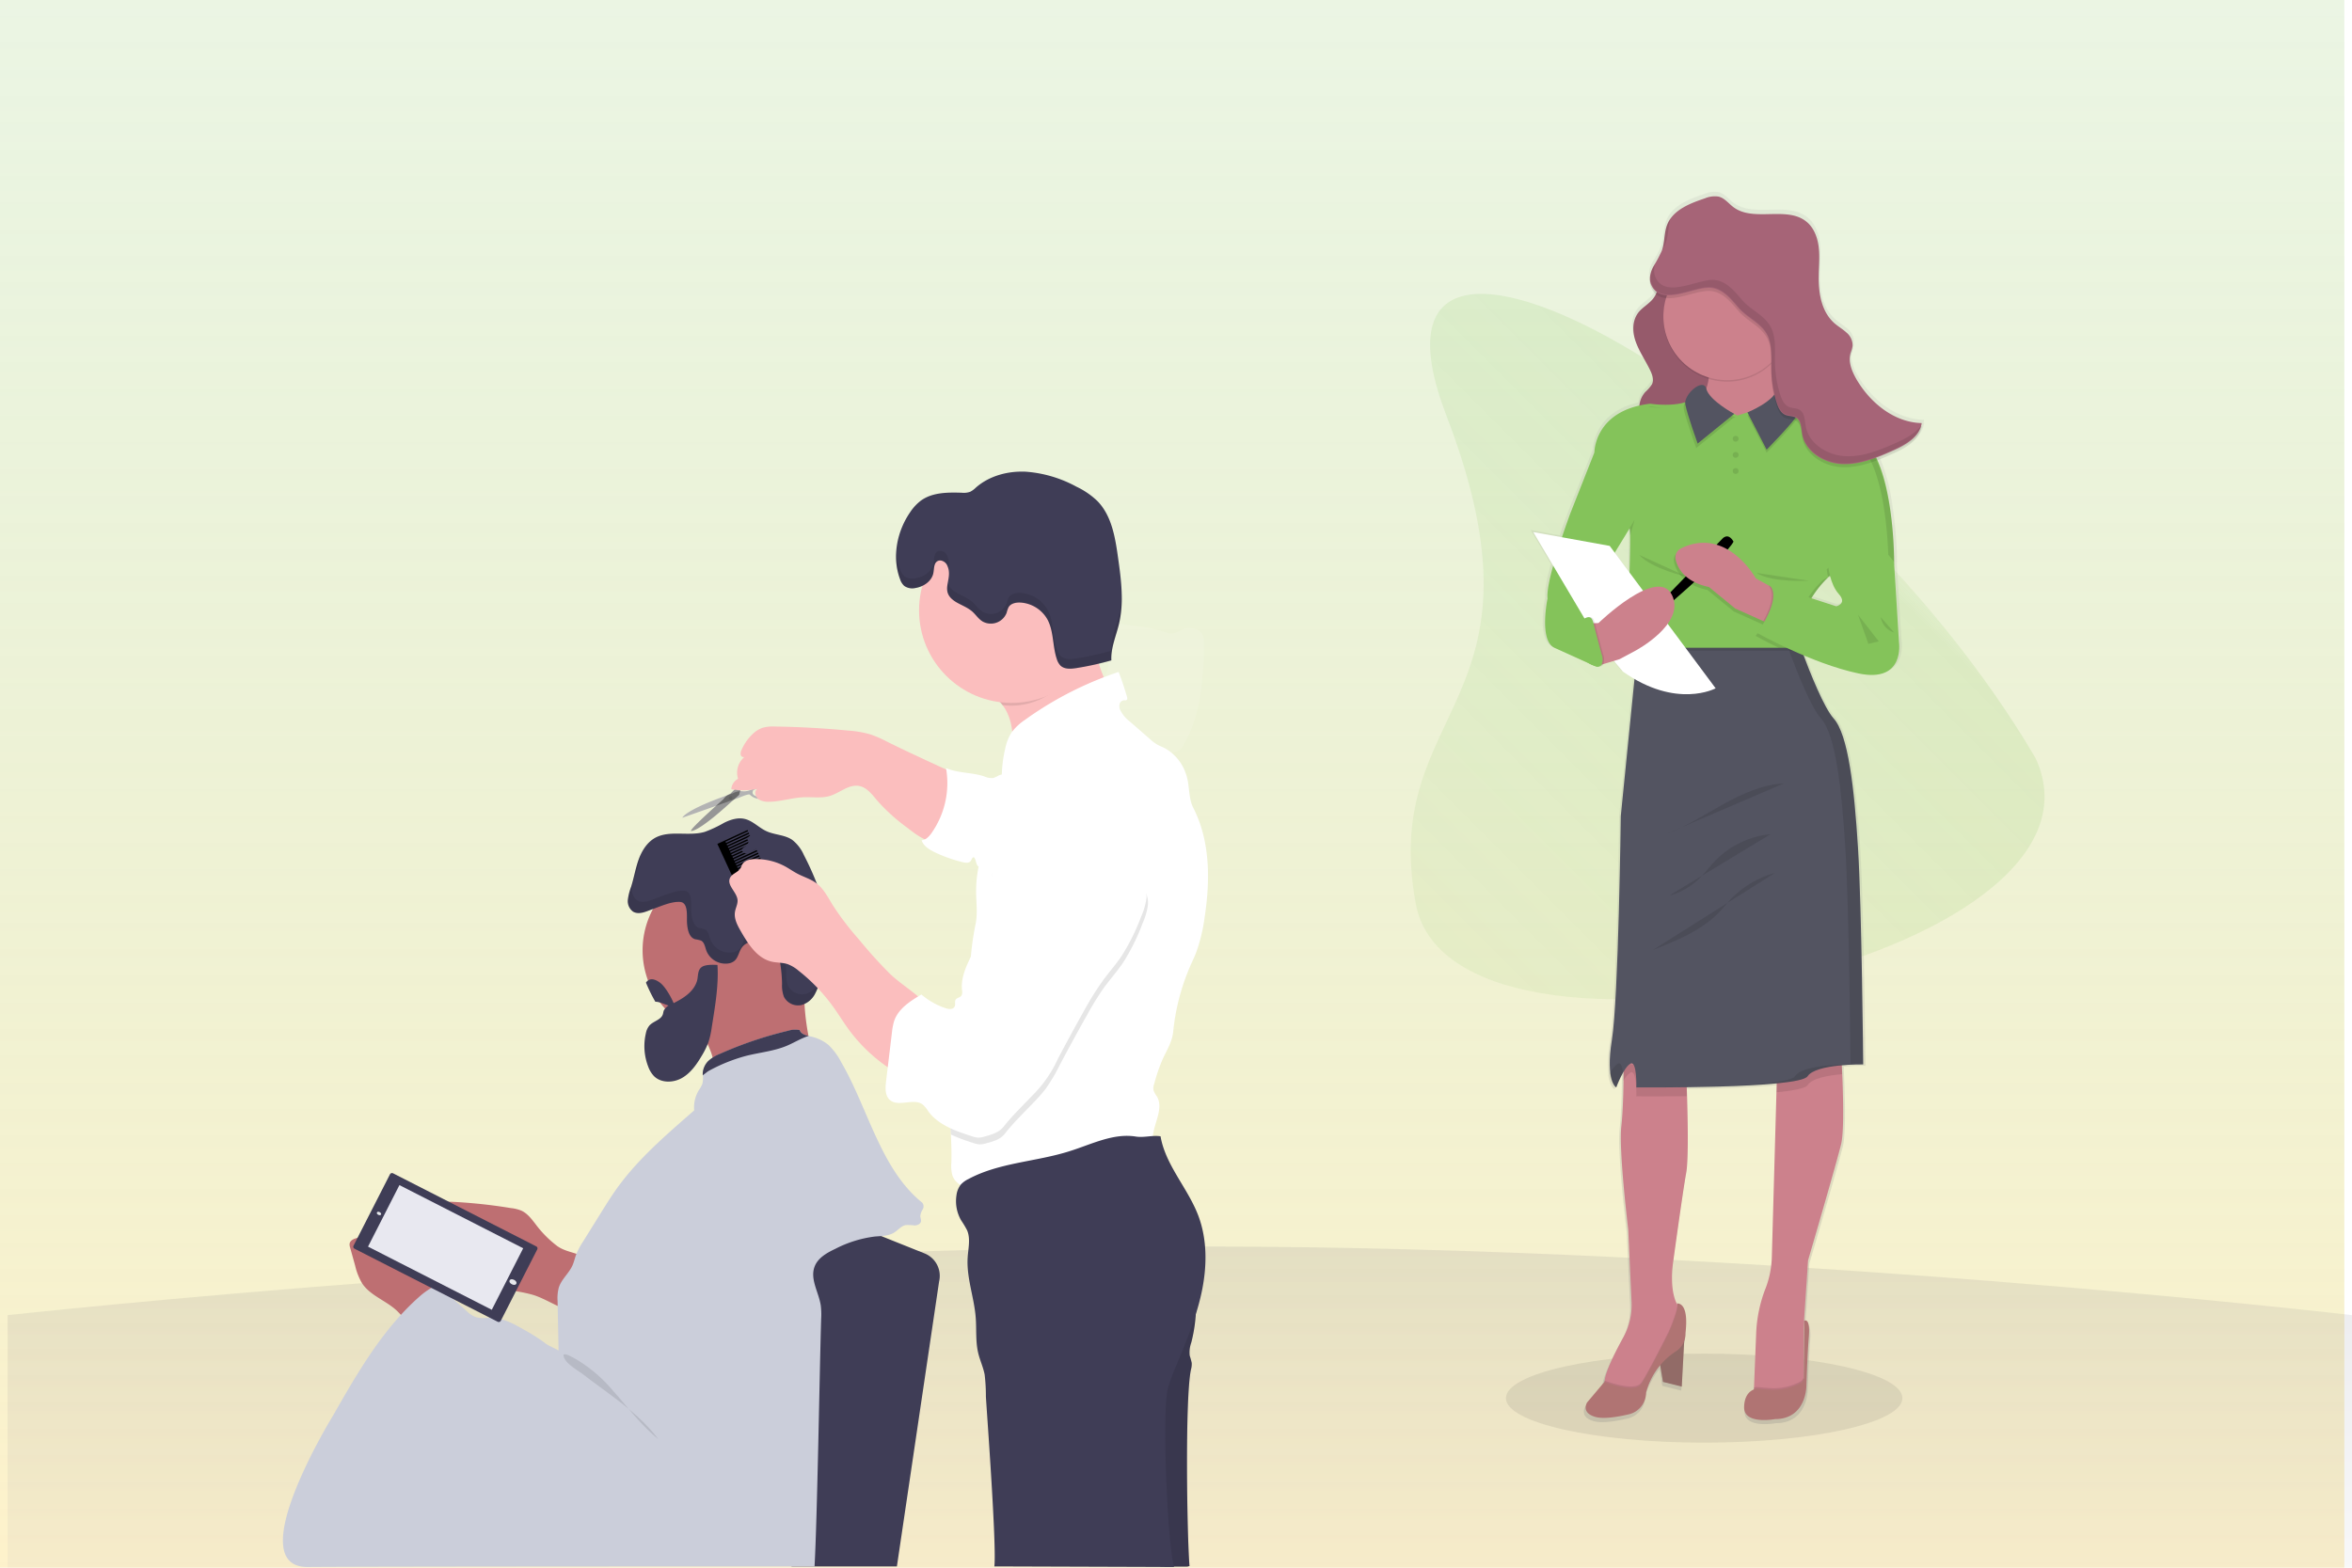 <?xml version="1.0" encoding="utf-8"?>
<svg xmlns="http://www.w3.org/2000/svg" xmlns:xlink="http://www.w3.org/1999/xlink" viewBox="0 0 750 500"><defs><style>.cls-1{opacity:0.8;fill:url(#Unbenannter_Verlauf_17);}.cls-2{opacity:0.1;fill:url(#Unbenannter_Verlauf_44);}.cls-3{opacity:0.2;fill:url(#Unbenannter_Verlauf_38);}.cls-4{fill:#fbbebe;}.cls-5{fill:#be6f72;}.cls-6{fill:#3f3d56;}.cls-11,.cls-7{fill:#fff;}.cls-8{fill:#969696;}.cls-11,.cls-15,.cls-16,.cls-9{opacity:0.1;}.cls-10,.cls-11,.cls-16,.cls-9{isolation:isolate;}.cls-10{opacity:0.3;}.cls-12{fill:#cbceda;}.cls-13{fill:#e8e8f0;}.cls-14{fill:#e6e8ec;}.cls-16{fill:#333;}.cls-17{fill:url(#Unbenannter_Verlauf);}.cls-18{fill:#a27772;}.cls-19{fill:#cc818c;}.cls-20{fill:#b07473;}.cls-21{fill:#535461;}.cls-22{fill:#a66477;}.cls-23{fill:#84c35a;}</style><linearGradient id="Unbenannter_Verlauf_17" x1="373.78" y1="-17.82" x2="373.78" y2="502.46" gradientUnits="userSpaceOnUse"><stop offset="0" stop-color="#84c35a" stop-opacity="0.2"/><stop offset="1" stop-color="#fdde7d" stop-opacity="0.5"/></linearGradient><linearGradient id="Unbenannter_Verlauf_44" x1="376.22" y1="556.27" x2="376.22" y2="397.56" gradientUnits="userSpaceOnUse"><stop offset="0" stop-color="#fff"/><stop offset="1" stop-color="#3f3d56"/></linearGradient><linearGradient id="Unbenannter_Verlauf_38" x1="447.43" y1="290.94" x2="580.64" y2="157.74" gradientUnits="userSpaceOnUse"><stop offset="0" stop-color="#84c35a" stop-opacity="0.5"/><stop offset="0.97" stop-color="#84c35a" stop-opacity="0.8"/><stop offset="1" stop-color="#84c35a" stop-opacity="0.5"/></linearGradient><linearGradient id="Unbenannter_Verlauf" x1="581.98" y1="-4022.39" x2="581.98" y2="-3629.27" gradientTransform="matrix(1, 0, 0, -1, -31.16, -3568.26)" gradientUnits="userSpaceOnUse"><stop offset="0" stop-color="gray" stop-opacity="0.25"/><stop offset="0.54" stop-color="gray" stop-opacity="0.12"/><stop offset="1" stop-color="gray" stop-opacity="0.1"/></linearGradient></defs><title>Hero-Visual_Titel_Contextual Inquiry_final</title><g id="Blog_post_size" data-name="Blog post size"><rect class="cls-1" y="-17.82" width="747.56" height="520.28"/><path class="cls-2" d="M750,556.27H2.44V419.45s200.09-21.89,380.24-21.89S750,419.45,750,419.45Z"/><path class="cls-3" d="M461.23,132.56c35.63,92.79-21.46,92.17-9.78,155.64s228,18.05,197.58-46.52C582.22,128.11,425.6,39.78,461.23,132.56Z"/><path class="cls-4" d="M354.77,222.73a79.23,79.23,0,0,0-9.75,4.66c-1.4.84-2.75,1.77-4.2,2.53A51,51,0,0,1,336,232a107.56,107.56,0,0,0-13.16,6.45c.37-4.74-.32-9.89-3.16-13.58a11.09,11.09,0,0,0-1.38-1.53c-2-1.86-4.85-2.34-6.82-4,1.2-2.11,3.86-4,5.67-5.63s4-3.37,6.1-4.92a86.39,86.39,0,0,1,13.37-8.13,31.22,31.22,0,0,1,9.38-3.21,1.57,1.57,0,0,1,2.06,1.6c.61,2.84.92,5.76,1.44,8.62a37.78,37.78,0,0,0,1,4.36c.55,1.7,1.19,3.36,1.9,5C353.19,219,354,220.85,354.77,222.73Z"/><path class="cls-5" d="M260.45,303.07a27.77,27.77,0,1,1-27.76-27.76A27.76,27.76,0,0,1,260.45,303.07Z"/><path class="cls-5" d="M222.74,327.54a46.12,46.12,0,0,1,3.94,7.93,15,15,0,0,1,.53,8.73c9.46-5,20.72-4.57,31.13-7.1a1.12,1.12,0,0,0,.72-.37,1.22,1.22,0,0,0,0-.92A76.37,76.37,0,0,1,256.57,311l-5.43,3.21a68.91,68.91,0,0,1-7.38,4,94.37,94.37,0,0,1-11.16,3.63c-3,.88-8.86,2-10.73,4.62A5,5,0,0,1,222.74,327.54Z"/><path class="cls-6" d="M207.44,290.2c-1.81.73-3.93,1.57-5.59.55A4.13,4.13,0,0,1,200.2,287a17.4,17.4,0,0,1,1.05-4.16c.89-2.81,1.36-5.73,2.34-8.52s2.59-5.49,5.14-7c4.69-2.71,10.76-.47,16-2a38.53,38.53,0,0,0,6.17-2.9c2-1,4.36-1.76,6.57-1.23,2.59.61,4.5,2.79,6.92,3.9,2.64,1.22,5.81,1.13,8.21,2.76a12.58,12.58,0,0,1,3.74,4.85,92.18,92.18,0,0,1,7.21,18.46,28.1,28.1,0,0,1,1.17,7.06,32.79,32.79,0,0,1-1.62,9L261.74,312a21.81,21.81,0,0,1-1.92,5.12,7.06,7.06,0,0,1-4.12,3.4,5.07,5.07,0,0,1-5.73-2.6,10.29,10.29,0,0,1-.6-4.14,46,46,0,0,0-.88-8.2,7.81,7.81,0,0,0-1.56-3.78,6.58,6.58,0,0,0-4.85-1.8c-2.06,0-4.32.54-5.52,2.21-1,1.35-1.14,3.24-2.42,4.29a3.94,3.94,0,0,1-2,.8,6.54,6.54,0,0,1-6.93-4.16c-.41-1.17-.61-2.61-1.71-3.16a12.41,12.41,0,0,0-1.87-.42c-1.87-.57-2.37-2.95-2.54-4.9-.2-2.29.56-6.8-2.28-7C213.79,287.5,210.26,289.26,207.44,290.2Z"/><path class="cls-6" d="M214.1,320.3a4.31,4.31,0,0,0-2.43,2c-.15.39-.18.83-.31,1.23-.63,1.8-3.05,2.15-4.3,3.58a5.54,5.54,0,0,0-1.11,2.47,18,18,0,0,0,.78,10.68,8.66,8.66,0,0,0,1.76,2.91c2.24,2.29,6.1,2.24,8.89.69s4.72-4.29,6.35-7.06a25,25,0,0,0,2.17-4.4,27.28,27.28,0,0,0,1.07-4.8c1-6.35,2.25-13.4,1.81-19.84-1.32-.08-3.85-.17-5,.66-1.47,1-1.06,3.13-1.59,4.66C220.93,316.77,217.3,318.7,214.1,320.3Z"/><path class="cls-6" d="M215.25,321.14c-1.66.1-4.62-1.73-6.27-1.63a51.53,51.53,0,0,1-3-6.11c.88-1.27,2.3-1.58,4.45,0C212.16,314.61,214.54,318.8,215.25,321.14Z"/><path class="cls-7" d="M240.16,251.51a5.37,5.37,0,0,1-3.79.8,5.89,5.89,0,0,0-2.64.69c-15.54,5.32-16.15,7.82-16.15,7.82l18-6.35c3.46-1.51,3.53-1,3.53-1,2.64,2.48,6,.8,6,.8s4.66-2.2,3.29-4.32S242,250.58,240.16,251.51Zm7.49-.4s-1.32,3.52-6.07,2.95c0,0-2.34-.34-1.35-2.08,0,0,4.85-2,6.13-1.89s1.28,1,1.28,1Z"/><path class="cls-8" d="M241.15,241.68a3.26,3.26,0,0,0-3.25,2.1,3.87,3.87,0,0,0-.25,4.64l-4.77,4.74a4.75,4.75,0,0,0-2.23,1.77s-10.48,9.25-10.33,10.09c0,0,1.71.88,12.56-9l2.84-2.52s.63-4.71,5.08-5.61c0,0,.44.2.67-.85a5.11,5.11,0,0,1,1-1.36C243.05,245.14,243.84,241.58,241.15,241.68Zm.75,3.18s-1.44,3.72-3.49,2.65-.06-3.56-.06-3.56c3.56-3.46,3.55.91,3.55.91Z"/><circle class="cls-9" cx="232.97" cy="254.45" r="0.57"/><path class="cls-10" d="M240.16,251.51a5.37,5.37,0,0,1-3.79.8,5.89,5.89,0,0,0-2.64.69c-15.54,5.32-16.15,7.82-16.15,7.82l18-6.35c3.46-1.51,3.53-1,3.53-1,2.64,2.48,6,.8,6,.8s4.66-2.2,3.29-4.32S242,250.58,240.16,251.51Zm7.49-.4s-1.32,3.52-6.07,2.95c0,0-2.34-.34-1.35-2.08,0,0,4.85-2,6.13-1.89s1.28,1,1.28,1Z"/><path class="cls-4" d="M282.71,236.47a37.42,37.42,0,0,0-5.16-2.24,33.89,33.89,0,0,0-7.21-1.23q-11.58-1.11-23.22-1.28a11.85,11.85,0,0,0-4.07.44,8.59,8.59,0,0,0-3.09,2,15.24,15.24,0,0,0-3.52,5.1,2.29,2.29,0,0,0-.22,1.58c.17.51.88.85,1.28.49a6.57,6.57,0,0,0-2.15,7.07,4,4,0,0,0-2.15,3.31,21.1,21.1,0,0,0,9.64-.47,1.71,1.71,0,0,0-2,1.6,2.61,2.61,0,0,0,1.46,2.31,5.77,5.77,0,0,0,2.8.56c3.73,0,7.37-1.27,11.09-1.43,2.85-.13,5.78.39,8.5-.44,3.16-1,6-3.75,9.23-3.17,2.59.46,4.28,2.87,6,4.89a60.07,60.07,0,0,0,9.37,8.42c2.55,2,5.22,4,8.39,4.71a4.65,4.65,0,0,0,2.88-.14,4.94,4.94,0,0,0,1.87-1.76c3.41-4.85,3.42-10.95,3.22-16.64-.1-2.9-.74-3.29-3.43-4.5q-4.68-2.1-9.32-4.3Q287.79,239,282.71,236.47Z"/><path class="cls-7" d="M318.43,247.35a10.05,10.05,0,0,1-1.66.78,5.53,5.53,0,0,1-2.89-.5c-4-1.32-8.37-1-12.21-2.65a27.72,27.72,0,0,1-4.58,20.65c-.79,1.13-1.83,2.28-3.21,2.37.61,1.88,2.5,3,4.29,3.87a46.33,46.33,0,0,0,8.92,3.14c.88.21,2,.31,2.47-.44.31-.44.44-1.19,1-1.16.83.88.56,2.68,1.7,3.08a2.23,2.23,0,0,0,1.09,0l2.56-.44a4.77,4.77,0,0,0,2.15-.74,4.24,4.24,0,0,0,1-1.25c2.87-4.88,4-10.53,4.41-16.1a60.05,60.05,0,0,0,.29-8.48C323.55,247.1,320.5,246.38,318.43,247.35Z"/><path class="cls-11" d="M376.66,200.9a12.71,12.71,0,0,1-2.27,1.07c-1.32.31-2.66-.25-3.95-.68-5.42-1.81-11.45-1.39-16.7-3.62a38,38,0,0,1-6.26,28.24c-1.09,1.55-2.52,3.13-4.4,3.25.84,2.57,3.42,4.13,5.87,5.28a63,63,0,0,0,12.2,4.31c1.21.28,2.68.42,3.38-.6.42-.61.6-1.64,1.34-1.6,1.14,1.2.76,3.68,2.33,4.22a3.13,3.13,0,0,0,1.49,0l3.5-.6a6.4,6.4,0,0,0,2.94-1,5.71,5.71,0,0,0,1.34-1.71c3.92-6.67,5.43-14.4,6-22a80.29,80.29,0,0,0,.4-11.6C383.66,200.56,379.49,199.58,376.66,200.9Z"/><path class="cls-5" d="M170.68,390.3c-1.26-1.61-2.55-3.32-4.41-4.17a12.08,12.08,0,0,0-3.35-.82,165.05,165.05,0,0,0-18.67-2c-2-.06-4.24,0-5.91,1.2-1.9,1.36-2.64,3.87-2.75,6.21a17.51,17.51,0,0,0,6.76,14.54c3.74,2.86,8.48,4,13.09,5,2.43.5,4.87,1,7.33,1.33a46.53,46.53,0,0,1,7.31,1.43c5.06,1.62,9.52,5.29,14.83,5.59a1.12,1.12,0,0,0,.72-.12,1.25,1.25,0,0,0,.45-.75c1.16-4.12,5.21-14,0-16.87-2.73-1.5-5.76-1.57-8.43-3.48A34.81,34.81,0,0,1,170.68,390.3Z"/><path class="cls-5" d="M126.13,417.66c-3.44-3-8.17-4.57-10.67-8.37a19.93,19.93,0,0,1-2.2-5.57l-1.62-5.83a2.86,2.86,0,0,1-.17-1.12c.12-1.21,1.55-1.79,2.76-2,6.17-1,12.6,1.53,17.22,5.73s7.58,10,9.32,16a1.11,1.11,0,0,1-.62,1.6c-2.23,1.32-5.23,3.25-7.83,3.65S128,419.26,126.13,417.66Z"/><path class="cls-6" d="M276.76,392.54l18.07,7.23a7.71,7.71,0,0,1,4.63,8.93L286,499.6H252.4l5.85-98.69S271,390.34,276.76,392.54Z"/><path class="cls-12" d="M294.21,385.75a4.67,4.67,0,0,0-.75,2.25,8.77,8.77,0,0,1,.25,1.4c-.07.93-1.14,1.44-2.06,1.45a17.24,17.24,0,0,0-2.77-.13c-1.5.25-2.51,1.63-3.81,2.43-1.81,1.11-4.06,1.05-6.17,1.24a37.53,37.53,0,0,0-12.56,3.93c-2.71,1.28-5.59,2.91-6.61,5.73-1.47,4,1.37,8.14,2,12.34a24.13,24.13,0,0,1,.12,4.25c-.46,14.82-1.26,64.15-2.11,78.95,0,0-139.75,0-161.55.19s8-48.28,8-48.28c7.76-13.6,15.72-27.45,27.43-37.85a24.69,24.69,0,0,1,5.79-3.89l9.38,8.37a9.35,9.35,0,0,0,2.58,1.82c1.76.72,3.74.31,5.63.37,3.63.12,7,2,10.11,3.79a56.31,56.31,0,0,1,6.66,4.23c1.25,1,3,1.54,4.34,2.42l-.31-15.82a13.24,13.24,0,0,1,.38-4.26c.83-2.64,3.19-4.51,4.33-7,.52-1.13.77-2.36,1.2-3.52a24,24,0,0,1,2.26-4.25l5.85-9.4c1.45-2.32,2.89-4.64,4.46-6.87,6.86-9.79,16.1-17.63,25.08-25.5a10.56,10.56,0,0,1,1.48-6.42,10.1,10.1,0,0,0,1.14-2.06,8.73,8.73,0,0,0,.16-2.65v-.68a6.15,6.15,0,0,1,1.7-3.84,11.7,11.7,0,0,1,3.77-2.33,123.53,123.53,0,0,1,21.82-7.4,7,7,0,0,1,3.63-.18c.36,1.15,1.58,1.55,2.79,1.84l.78.18a13.14,13.14,0,0,1,5.62,2.74,21.09,21.09,0,0,1,4,5.45c8.58,14.73,12.53,34.06,25.81,44.77A1.85,1.85,0,0,1,294.21,385.75Z"/><path class="cls-9" d="M348.35,204.79c-4.65,10.21-13.8,20.27-25.75,20.27-1,0-2-.05-2.93-.14a11.77,11.77,0,0,0-1.38-1.53c-2-1.86-4.85-2.34-6.82-4,1.2-2.11,3.86-4,5.67-5.63q2.94-2.6,6.09-4.93a87.7,87.7,0,0,1,13.38-8.12,31.22,31.22,0,0,1,9.38-3.21,2.11,2.11,0,0,1,1.24.11,2.15,2.15,0,0,1,.82,1.49C348.66,202,347.84,201.92,348.35,204.79Z"/><circle class="cls-4" cx="322.6" cy="194.65" r="29.53"/><path class="cls-7" d="M384.09,292.85a53.78,53.78,0,0,1-2.5,10.49c-.44,1.24-1,2.45-1.55,3.64a70,70,0,0,0-5.94,22.13,13.29,13.29,0,0,1-.33,1.78c-.65,2.47-2,4.68-3.06,7a55.77,55.77,0,0,0-2.64,7.72,4.23,4.23,0,0,0-.25,2.08,7.63,7.63,0,0,0,1.08,2c2,3.37-.31,7.49-1.07,11.31-.26,1.32-.37,2.76-1.23,3.79a6.3,6.3,0,0,1-3,1.65,331.71,331.71,0,0,1-47.13,12.27,20,20,0,0,1-7.22.41c-2.36-.44-4.72-1.9-5.53-4.18a11.4,11.4,0,0,1-.35-4.16c.09-2.95,0-5.91-.16-8.88-.51-9.76-1.67-19.56.88-28.91.76-2.76,1.84-5.42,2.7-8.15,1.69-5.32,2.13-10.82,2.55-16.33a93.42,93.42,0,0,1,1.71-13.61c.75-3.34.25-6.82.21-10.25a38.59,38.59,0,0,1,6.61-22,14.07,14.07,0,0,0,2-3.53c.56-1.85.18-3.84-.08-5.76a40.53,40.53,0,0,1,.77-14.68,15,15,0,0,1,2-5.06,17.16,17.16,0,0,1,4.24-4,111.59,111.59,0,0,1,29.9-15.31c1,2.48,1.92,5.39,2.68,7.93.1.34.17.78-.11,1s-.57.1-.88.11a1.58,1.58,0,0,0-1.37,1.17,2.94,2.94,0,0,0,.17,1.87,10.37,10.37,0,0,0,3.14,3.78l6.25,5.45a15.19,15.19,0,0,0,2.43,1.86c.79.44,1.64.75,2.45,1.16a14.66,14.66,0,0,1,6.72,8.22c1.24,3.4.68,7.49,2.3,10.73C386,268.32,385.92,281,384.09,292.85Z"/><path class="cls-6" d="M380,404.91a47.37,47.37,0,0,1-.13,23.3,9.25,9.25,0,0,0-.5,4.15,23.44,23.44,0,0,1,.64,2.32,6.61,6.61,0,0,1-.24,2.16c-1.95,9.25-1.25,53.21-.46,62.66-.34,0-.44.15-.8.15H370c-.15-2.48-3.23-38.68-4.74-40.66a16.37,16.37,0,0,1-2.81-13.75c1.32-5.29,5.22-9.51,7.22-14.57,2.2-5.56,2-11.86,4.35-17.36C375.36,410.13,377.88,407.65,380,404.91Z"/><path class="cls-9" d="M380,404.91a47.37,47.37,0,0,1-.13,23.3,9.25,9.25,0,0,0-.5,4.15,23.44,23.44,0,0,1,.64,2.32,6.61,6.61,0,0,1-.24,2.16c-1.95,9.25-1.25,53.21-.46,62.66-.34,0-.44.15-.8.15H370c-.15-2.48-3.23-38.68-4.74-40.66a16.37,16.37,0,0,1-2.81-13.75c1.32-5.29,5.22-9.51,7.22-14.57,2.2-5.56,2-11.86,4.35-17.36C375.36,410.13,377.88,407.65,380,404.91Z"/><path class="cls-6" d="M362.16,362.49C354.94,361.34,348,365,341,367.18c-10.65,3.38-22.38,3.58-32.22,8.88a8,8,0,0,0-2.35,1.7A6.73,6.73,0,0,0,305,381.2a12.22,12.22,0,0,0,1.53,8.09,29.7,29.7,0,0,1,1.86,3.11c1.13,2.65.37,5.7.18,8.59-.44,6.45,2.06,12.74,2.56,19.19.3,3.81-.09,7.69.81,11.4.56,2.33,1.61,4.53,2.05,6.88a58.56,58.56,0,0,1,.39,7c.41,6.67,3.44,47.49,2.7,54.13l57.3.19c-2.13-7.39-3.89-49.38-2-56.82a53.08,53.08,0,0,1,2.49-6.9c3.2-7.74,6.49-15.51,8.26-23.69s1.93-16.94-1.06-24.76c-3.34-8.73-10.42-16-12-25.2C367.44,362,364.81,362.92,362.16,362.49Z"/><path class="cls-6" d="M302,180.24c-.55-1.16-2.13-1.93-3.19-1.19s-.92,2.38-1.18,3.7c-.5,2.6-3.08,4.37-5.73,4.79a4.46,4.46,0,0,1-3.57-.68A5.06,5.06,0,0,1,287,184.7c-2.64-7-1-15.28,3.3-21.44a14.78,14.78,0,0,1,3.37-3.6c3.64-2.65,8.52-2.65,13-2.51a6.13,6.13,0,0,0,2.72-.31,7.47,7.47,0,0,0,1.79-1.32c4.27-3.76,10.18-5.33,15.87-5.08a39.71,39.71,0,0,1,16.23,4.8,24.91,24.91,0,0,1,6.69,4.6c4.55,4.68,5.66,11.62,6.56,18.09,1,7,1.91,14.16.3,21-.92,3.89-2.65,7.69-2.45,11.68a94.2,94.2,0,0,1-11.14,2.46c-1.76.28-3.8.44-5.09-.8a5.18,5.18,0,0,1-1.16-2.07c-1.4-4.13-.93-8.84-3-12.66a10.64,10.64,0,0,0-8.72-5.37c-1.38-.05-2.95.29-3.66,1.48a9.7,9.7,0,0,0-.63,1.81,5.4,5.4,0,0,1-7.62,2.77C312,197.42,311.14,196,310,195c-1.52-1.3-3.46-2-5.16-3C299.12,188.48,304.23,184.85,302,180.24Z"/><path class="cls-6" d="M257.83,330.4c-2.41.77-4.61,2.16-6.95,3.15-4.13,1.72-8.67,2.12-13,3.22a53.61,53.61,0,0,0-11.95,4.82c-.28.15-1.15.88-1.85,1.38v-.68a6.15,6.15,0,0,1,1.7-3.84,11.92,11.92,0,0,1,3.77-2.33,123.42,123.42,0,0,1,21.84-7.39,7,7,0,0,1,3.63-.18C255.4,329.7,256.61,330.1,257.83,330.4Z"/><path class="cls-9" d="M195.35,443.42c4.74,5.29,9,11.06,14.51,15.52-6.37-8.45-15.5-14.1-23.76-20.48-1.68-1.29-5-3.13-6-5-1.6-2.94,1.93-.85,3.4-.06A45.91,45.91,0,0,1,195.35,443.42Z"/><path class="cls-9" d="M366,289a21.74,21.74,0,0,1-1.66,5.49A65.49,65.49,0,0,1,358,307.21c-1.84,2.69-4,5.12-5.93,7.75a89.34,89.34,0,0,0-5.39,8.7q-4.51,8-8.79,16.1a54.57,54.57,0,0,1-4.48,7.55,51.31,51.31,0,0,1-4,4.51c-3.09,3.25-6.26,6.26-9,9.78-1.36,1.77-3.64,2.45-5.77,3a7.82,7.82,0,0,1-2.2.39,7.61,7.61,0,0,1-2.21-.49,56.23,56.23,0,0,1-7-2.64c-.51-9.76-1.67-19.56.88-28.91.76-2.76,1.84-5.42,2.7-8.15,1.69-5.32,2.13-10.82,2.55-16.34.53-1.11,1.09-2.2,1.63-3.27,3.67-7.26,6.77-15.26,5.81-23.36a43.43,43.43,0,0,1-.5-4.41,16.64,16.64,0,0,1,.9-5.32A29.44,29.44,0,0,1,334,254.08a9.38,9.38,0,0,1,4-.88c1.76.1,3.45,1,5.17.68a33,33,0,0,1,14,12.23c3.52,5.29,3.72,12.37,7.55,17.45A7.79,7.79,0,0,1,366,289Z"/><polygon points="238.54 265.12 238.36 264.72 231.16 268.05 229.95 268.6 228.75 269.15 238.91 291.17 240.11 290.61 241.31 290.06 248.51 286.73 248.33 286.34 241.13 289.66 240.94 289.26 248.14 285.94 247.96 285.53 240.76 288.86 240.57 288.46 247.77 285.13 247.59 284.73 240.39 288.06 240.2 287.66 247.41 284.34 247.22 283.94 240.02 287.26 239.83 286.86 247.04 283.53 246.85 283.13 239.65 286.46 239.47 286.06 246.67 282.73 246.48 282.33 239.28 285.66 239.09 285.26 246.3 281.93 246.11 281.53 238.91 284.86 238.72 284.45 245.93 281.13 245.75 280.73 238.54 284.05 238.35 283.66 245.56 280.33 245.38 279.93 238.17 283.26 237.99 282.86 245.19 279.53 245 279.13 237.8 282.45 237.62 282.05 244.82 278.73 244.63 278.33 237.43 281.65 237.25 281.25 244.45 277.93 244.27 277.53 237.06 280.85 236.88 280.45 244.08 277.13 243.9 276.73 236.69 280.05 236.51 279.65 243.71 276.33 243.53 275.93 236.33 279.25 236.14 278.85 243.34 275.53 243.16 275.13 235.96 278.45 235.77 278.05 242.97 274.73 242.79 274.33 235.59 277.65 235.4 277.25 242.61 273.93 242.42 273.53 235.22 276.85 235.03 276.45 242.24 273.13 242.05 272.73 234.85 276.05 234.67 275.65 241.87 272.33 241.68 271.93 234.48 275.25 234.29 274.85 241.5 271.53 241.31 271.13 234.11 274.45 233.93 274.05 241.13 270.73 240.95 270.33 233.74 273.65 233.56 273.25 240.76 269.93 240.58 269.53 233.37 272.85 233.19 272.45 240.39 269.13 240.21 268.73 233 272.05 232.82 271.65 240.02 268.32 239.84 267.93 232.63 271.25 232.45 270.85 239.65 267.53 239.47 267.13 232.26 270.45 232.08 270.05 239.28 266.72 239.1 266.32 231.89 269.65 231.71 269.25 238.91 265.93 238.73 265.52 231.52 268.85 231.34 268.45 238.54 265.12"/><path class="cls-9" d="M261.15,313.54A7.12,7.12,0,0,1,257,317a5.1,5.1,0,0,1-5.73-2.6,10.33,10.33,0,0,1-.59-4.15,47.17,47.17,0,0,0-.88-8.2,7.94,7.94,0,0,0-1.56-3.78,6.59,6.59,0,0,0-4.85-1.79c-2.06,0-4.33.53-5.53,2.2-1,1.35-1.13,3.25-2.41,4.3a4,4,0,0,1-2,.8,6.57,6.57,0,0,1-6.94-4.17c-.4-1.16-.6-2.61-1.7-3.15A10.77,10.77,0,0,0,223,296c-1.88-.57-2.37-2.95-2.54-4.9-.2-2.29.56-6.81-2.28-7-3-.17-6.57,1.6-9.39,2.54-1.81.72-3.93,1.56-5.59.54a4.09,4.09,0,0,1-1.65-3.75,16.75,16.75,0,0,1,1.05-4.15c.74-2.31,1.19-4.71,1.87-7.05a18.93,18.93,0,0,0-.85,2c-1,2.78-1.44,5.73-2.34,8.53a16.32,16.32,0,0,0-1,4.15,4.13,4.13,0,0,0,1.64,3.75c1.67,1,3.79.18,5.6-.54,2.81-.94,6.34-2.71,9.38-2.54,2.85.15,2.08,4.67,2.28,7,.18,1.95.67,4.33,2.55,4.9a10.46,10.46,0,0,1,1.86.42c1.11.54,1.33,2,1.71,3.15a6.56,6.56,0,0,0,6.93,4.17,4,4,0,0,0,2-.8c1.29-1.06,1.45-2.95,2.42-4.3,1.2-1.68,3.46-2.24,5.53-2.2a6.45,6.45,0,0,1,4.84,1.79,7.71,7.71,0,0,1,1.56,3.78,46.13,46.13,0,0,1,.89,8.2,10.33,10.33,0,0,0,.59,4.15,5.08,5.08,0,0,0,5.73,2.59,7.13,7.13,0,0,0,4.12-3.4,17.47,17.47,0,0,0,1.62-4.07A5,5,0,0,1,261.15,313.54Z"/><path class="cls-4" d="M283.82,310.62A143.29,143.29,0,0,1,274,299.75a91,91,0,0,1-8.52-11.17c-1.51-2.47-2.86-5.17-5.18-6.9-1.76-1.32-3.92-1.94-5.87-2.95-1.4-.72-2.69-1.64-4.07-2.4a19.43,19.43,0,0,0-9.85-2.32c-1.42.05-3,.38-3.77,1.6-.25.42-.37.91-.63,1.33-.79,1.32-2.69,1.69-3.33,3.08-1.1,2.34,2.2,4.48,2.41,7.05.09,1.29-.62,2.49-.82,3.76-.36,2.21.79,4.31,1.89,6.23,2.36,4.12,5.23,8.62,9.86,9.66,1.64.37,3.37.25,5,.77a11.75,11.75,0,0,1,3.52,2.1,57.57,57.57,0,0,1,11.39,12c1.49,2.1,2.84,4.3,4.34,6.39a51.94,51.94,0,0,0,18.33,15.75l5.4-17.19c.84-2.64,1.49-6.27-.88-8.33C290.17,315.52,286.75,313.41,283.82,310.62Z"/><path class="cls-7" d="M342.69,251.69c-1.72.33-3.42-.58-5.17-.67a9.34,9.34,0,0,0-4,.88A29.42,29.42,0,0,0,316.81,270a16.71,16.71,0,0,0-.89,5.34,41.18,41.18,0,0,0,.51,4.4c.95,8.09-2.15,16.09-5.82,23.36-2,4-4.32,8.25-3.84,12.72a2.49,2.49,0,0,1-.21,1.77c-.44.58-1.39.61-1.8,1.22s0,1.54-.36,2.23c-.44,1-1.88.86-2.91.51a23.34,23.34,0,0,1-7.68-4.36c-3.66,2.14-7.58,4.69-8.78,8.75a20,20,0,0,0-.59,3.16l-1.89,15.78c-.25,2.09-.37,4.54,1.2,5.93,2.72,2.41,7.57-.71,10.48,1.47a9.1,9.1,0,0,1,1.76,2.14c3.18,4.36,8.65,6.28,13.78,7.93a7.89,7.89,0,0,0,2.2.49,7.5,7.5,0,0,0,2.2-.4c2.14-.6,4.41-1.29,5.78-3,2.76-3.52,5.93-6.53,9-9.78a39.54,39.54,0,0,0,8.44-12.06q4.28-8.11,8.78-16.11a90.38,90.38,0,0,1,5.45-8.65c1.91-2.65,4.09-5.07,5.92-7.76a67,67,0,0,0,6.32-12.68,21.54,21.54,0,0,0,1.66-5.48,7.56,7.56,0,0,0-1.24-5.47c-3.83-5.08-4-12.16-7.54-17.45A33,33,0,0,0,342.69,251.69Z"/><path class="cls-6" d="M238.66,266.93a.85.85,0,0,0-.38.6c0,.22.18.39.28.59.27.56-.16,1.21-.66,1.6s-1.09.69-1.36,1.26a.4.4,0,0,0,0,.24.53.53,0,0,0,.19.29,2.35,2.35,0,0,0,1.09.72,2.77,2.77,0,0,0,1.9-.67,10.3,10.3,0,0,1,2-1,1.69,1.69,0,0,0,.6-.3,1.33,1.33,0,0,0,.38-.82,4.45,4.45,0,0,0-1.11-3.08C240.69,265.31,239.35,266.34,238.66,266.93Z"/><rect class="cls-6" x="128.53" y="371.53" width="27" height="52.72" rx="0.68" transform="translate(-276.94 343.51) rotate(-62.96)"/><rect class="cls-13" x="131.08" y="375.71" width="22.03" height="44.31" transform="translate(-276.88 343.55) rotate(-62.96)"/><ellipse class="cls-14" cx="120.84" cy="387.03" rx="0.48" ry="0.73" transform="translate(-278.81 318.71) rotate(-62.96)"/><ellipse class="cls-14" cx="163.58" cy="408.9" rx="0.79" ry="1.2" transform="translate(-274.99 368.71) rotate(-62.96)"/><g class="cls-15"><path d="M356.87,195.85c-.92,3.89-2.65,7.69-2.44,11.68A96.86,96.86,0,0,1,343.28,210c-1.76.28-3.8.44-5.09-.81a5.08,5.08,0,0,1-1.16-2.06c-1.4-4.13-.93-8.85-3-12.66a10.61,10.61,0,0,0-8.71-5.37c-1.39-.05-3,.29-3.67,1.48a9.7,9.7,0,0,0-.63,1.81,5.4,5.4,0,0,1-7.62,2.77c-1.32-.83-2.23-2.21-3.42-3.24-1.52-1.3-3.46-2-5.16-3a5.38,5.38,0,0,1-2.59-2.88c-.38,2.12-.49,4.07,2.59,6,1.7,1.05,3.64,1.72,5.16,3,1.19,1,2.08,2.4,3.42,3.23a5.4,5.4,0,0,0,7.62-2.76,9.55,9.55,0,0,1,.63-1.82c.71-1.18,2.28-1.52,3.67-1.48a10.64,10.64,0,0,1,8.71,5.37c2.11,3.82,1.64,8.54,3,12.67a5.11,5.11,0,0,0,1.18,2.07c1.29,1.23,3.33,1.09,5.09.81a94.23,94.23,0,0,0,11.14-2.47c-.21-4,1.53-7.78,2.44-11.67a37.18,37.18,0,0,0,.85-9.7A34.2,34.2,0,0,1,356.87,195.85Z"/><path d="M302.46,181.48a6.9,6.9,0,0,0-.44-4.32c-.56-1.16-2.13-1.93-3.19-1.2s-.91,2.38-1.17,3.71c-.5,2.6-3.08,4.37-5.73,4.78a4.46,4.46,0,0,1-3.57-.68,5,5,0,0,1-1.33-2.16,21,21,0,0,1-1.22-5.7A21,21,0,0,0,287,184.7a5.06,5.06,0,0,0,1.33,2.16,4.46,4.46,0,0,0,3.57.68c2.62-.42,5.21-2.21,5.73-4.79.25-1.32.08-2.92,1.18-3.68s2.64,0,3.18,1.2A5.64,5.64,0,0,1,302.46,181.48Z"/></g><ellipse class="cls-16" cx="543.42" cy="445.93" rx="63.21" ry="14.19"/><path class="cls-17" d="M613.53,133.89c-8.87-.17-16.69-6.43-21.13-14.09a14.28,14.28,0,0,1-2.14-6,7.89,7.89,0,0,1,.25-1.44,14,14,0,0,0,.64-2.21,3.39,3.39,0,0,0,0-.9v0a5.28,5.28,0,0,0-1.93-4.33c-1.18-1.11-2.67-1.93-3.9-3-3.81-3.34-5-8.71-5-13.82v-.27c0-2.19.21-4.39.2-6.57a27.11,27.11,0,0,0-.17-3.72c-.36-3.1-1.54-6.25-4-8.23-6.35-5.15-17,.21-23.59-4.65-1.6-1.19-2.89-3-4.83-3.41a8.14,8.14,0,0,0-4.41.59c-4.84,1.6-10.24,3.7-12.13,8.37-1.08,2.69-.78,5.75-1.77,8.47a41.53,41.53,0,0,1-2.77,5.11,8,8,0,0,0-1,4.26,4.76,4.76,0,0,0,.32,2.27,5.79,5.79,0,0,0,1.58,2.26,7.8,7.8,0,0,1-.94,1.51c-1.24,1.51-3.14,2.57-4.43,4.08-2.38,2.76-2.29,6.51-1.12,9.76s3.29,6.2,4.75,9.36c.65,1.37,1.14,2.9.49,4.26a12.46,12.46,0,0,1-2.14,2.49,7.8,7.8,0,0,0-1.93,4.31c-14.49,3.31-14.5,15-14.5,15h0l-7.83,19.68s-1.25,3.32-2.73,7.69l-9.26-1.66,6.44,10.78c-1.22,4.39-2.08,8.45-1.8,10.5,0,0-2.87,13.52,2.24,15.88l11.29,5.08a6.91,6.91,0,0,0,1.57.7l.45.2a1.17,1.17,0,0,0,1.06,0h.15a1.45,1.45,0,0,0,.65-.09,1.27,1.27,0,0,0,.56-.61v-.07l3.38-1,2.87,3.39c1.28.91,2.57,1.7,3.79,2.41l-4.44,44s-.71,58.57-2.88,71.92a37.78,37.78,0,0,0-.5,10.61l-.08.14c.53,3.76,1.93,4.5,1.93,4.5v0l.08,0a39.38,39.38,0,0,1,2.32-5v1c0,5-.2,11.92-.71,16.45-.88,7.72,2.24,33.18,2.24,33.18l1.07,23.17a21.39,21.39,0,0,1-2.64,11.29c-2.57,4.62-5.86,11.14-6.1,14a3.68,3.68,0,0,0,0,.47h0l-5.52,6.64s-2.16,3.33,2.71,4.68c2.62.73,7.14,0,10.77-.86a7.19,7.19,0,0,0,5.58-7,24.84,24.84,0,0,1,4.56-8.75l.91,5.34,6.07,1.5.78-14.62a6.46,6.46,0,0,0,.42-2.57h0c1.2-10.4-2.82-9.47-2.82-9.47a.52.52,0,0,1,.19.36l-.19-.35h0c-2.46-4.87-1.29-12.88-1.29-12.88s3.22-23.17,4.32-29.29c.79-4.32.46-18.48.2-26.38,0-.33,0-.65,0-1,9.42-.13,21-.44,29.07-1.23v1l-1.49,54.73a30.38,30.38,0,0,1-2.1,10.19c0,.06,0,.12-.07.18a44.44,44.44,0,0,0-3,14.35l-.69,17.38v.48h0c-1.21.46-3.13,1.81-3.18,5.71-.08,5.71,10,3.81,10,3.81,10.07,0,10.15-10.48,10.15-10.48s.32-9.61.8-16-1.52-5-1.52-5l-.15,18.29V424.69l.15-2.32v-.07h0v-.49l1.27-18.87s9.27-31.43,10.71-37.46c1-4.29.6-17.2.26-24.34a5.74,5.74,0,0,0,0-.94c2.88-.26,5.42-.29,6.44-.29h.47s-.48-50.48-1.68-69.51S590,234,585.17,228.73c-2.9-3.17-6.93-12.94-9.66-20.18a101.71,101.71,0,0,0,17.75,5.79c15.18,3.18,13.1-10,13.1-10l-1.54-24.93h.11a127.24,127.24,0,0,0-1.68-19.49,57.2,57.2,0,0,0-3.91-14.16c1.65-.64,3.28-1.33,4.87-2,4.13-1.82,8.77-4.4,9.37-8.85h-.2A5.4,5.4,0,0,0,613.53,133.89Zm-94.11,36.05h0c0,2.57-.07,7-.22,12l-4.82-6.43,4.83-7.84Zm66.6,22.8-8-2.57a36.2,36.2,0,0,1,5-6.14l.69-.64-.25.05.39-.36L584,183l-.37.36.44-.09a13.75,13.75,0,0,0,2.73,5.5c2.89,3.15-.79,3.94-.79,3.94Z"/><polygon class="cls-18" points="537.23 424.44 536.28 442.25 530.29 440.75 529.03 433.35 537.23 424.44"/><polygon class="cls-9" points="537.23 424.44 536.28 442.25 530.29 440.75 529.03 433.35 537.23 424.44"/><path class="cls-19" d="M559.22,444.62l9.14,1.89,6.77-6V423.65l.16-2.3v-.07h0v-.49L576.55,402s9.15-31.21,10.57-37.2c1-4.25.58-17.07.25-24.15-.14-2.91-.25-4.85-.25-4.85L566.94,331l-.42,15.51L565,400.81A30.13,30.13,0,0,1,563,410.92l-.08.19A44.2,44.2,0,0,0,560,425.35l-.69,17.28v.47Z"/><path class="cls-9" d="M559.22,444.62l9.14,1.89,6.77-6v-1.43a1.92,1.92,0,0,1-1,1.54l-.09.06a18.28,18.28,0,0,1-10.26,2l-3.57-.31a3.24,3.24,0,0,0-1,.24v.47Z"/><path class="cls-20" d="M574.07,441.16l.09-.05a1.94,1.94,0,0,0,1-1.68l.14-18.15s2-1.41,1.5,5-.79,15.93-.79,15.93-.07,10.4-10,10.4c0,0-9.93,1.89-9.85-3.79s4.1-5.91,4.1-5.91l3.57.31A18.11,18.11,0,0,0,574.07,441.16Z"/><path class="cls-19" d="M511.62,440.75c.23,4.1,12.29,1.73,12.29,1.73L532,426.73s6.78-5.21,3.39-9.78a7.94,7.94,0,0,1-.5-.78l0,0h0l-.2-.37h0c-2.43-4.83-1.23-12.74-1.23-12.74s3.14-23,4.25-29.09c.78-4.29.46-18.35.2-26.21-.1-3.27-.2-5.47-.2-5.47l-20-5.36v6c0,4.94-.2,11.85-.71,16.34-.86,7.64,2.21,32.94,2.21,32.94l1.06,23a21.45,21.45,0,0,1-2.57,11.21c-2.51,4.59-5.8,11.07-6,13.93A2.17,2.17,0,0,0,511.62,440.75Z"/><path class="cls-9" d="M511.62,440.75c.23,4.1,12.29,1.73,12.29,1.73L532,426.73s6.78-5.21,3.39-9.78a7.94,7.94,0,0,1-.5-.78c-.11,2.39-2.72,8.37-2.72,8.37S525.49,438,523.35,441s-11.38-.58-11.73-.7A3.09,3.09,0,0,0,511.62,440.75Z"/><path class="cls-20" d="M534.68,415.75s4-.92,2.78,9.4h0a6.64,6.64,0,0,1-3.13,5.9,22.54,22.54,0,0,0-9.43,13.08h0a7.13,7.13,0,0,1-5.5,6.95c-3.58.84-8,1.57-10.62.85-4.81-1.34-2.68-4.64-2.68-4.64l5.52-6.55s9.61,3.79,11.73.71S532.19,425,532.19,425,535.86,416.62,534.68,415.75Z"/><path class="cls-9" d="M566.94,332.87l-.42,15.51c5.37-.53,9.22-1.25,9.87-2.28,1.43-2.2,6.59-3.12,11-3.5-.14-2.91-.25-4.85-.25-4.85Z"/><path class="cls-9" d="M517.68,344.76a7.33,7.33,0,0,1,2.21-2.67c2.12-1.17,1.89,7.57,1.89,7.57s7.08.07,16.12-.05c-.1-3.27-.2-5.47-.2-5.47l-20-5.35S517.72,341.27,517.68,344.76Z"/><path class="cls-21" d="M515.39,346.83s2.37-6.43,4.51-7.58,1.89,7.56,1.89,7.56,52,.48,54.62-3.54,17.73-3.79,17.73-3.79-.47-50.12-1.65-69-3.07-36.18-7.81-41.38c-3-3.37-7.4-14.26-10.09-21.52-1.46-4-2.44-6.85-2.44-6.85l-49.64,2.83-.41,4-5.27,52.73s-.71,58.16-2.84,71.4S515.39,346.83,515.39,346.83Z"/><g class="cls-15"><path d="M572.37,343.27c2.57-4,17.73-3.79,17.73-3.79s-.47-50.12-1.66-69-3.07-36.18-7.8-41.38c-3.07-3.38-7.41-14.26-10.1-21.52-1.22-3.33-2.11-5.9-2.35-6.63l3.86-.22s1,2.89,2.44,6.85c2.69,7.26,7,18.15,10.09,21.52,4.73,5.2,6.62,22.46,7.8,41.38s1.66,69,1.66,69-15.13-.23-17.74,3.79c-2.22,3.43-40.49,3.59-51.6,3.56C539,346.79,570.36,346.37,572.37,343.27Z"/><path d="M515.86,339.25c1-.53,1.43.95,1.67,2.74a36.48,36.48,0,0,0-2.23,4.84s-1.37-.74-1.93-4.5A8.61,8.61,0,0,1,515.86,339.25Z"/></g><path class="cls-22" d="M530.74,79.42c-3.44,4.69,0,11.35-3.65,15.91-1.22,1.5-3.09,2.57-4.36,4-2.35,2.74-2.26,6.47-1.11,9.69s3.22,6.15,4.69,9.29c.64,1.36,1.12,2.89.48,4.24a12.2,12.2,0,0,1-2.12,2.46c-2.36,2.65-2.43,6.32-1.15,9.44s3.7,5.79,6.1,8.43c1,1,2.15,2.18,3.72,2.15a5.15,5.15,0,0,0,2.34-.77,23.82,23.82,0,0,0,10.84-31.08c-2-4.78-5.32-9.36-5.36-14.41,0-4,2.06-7.84,2.43-11.83.44-4.86-2.43-12.56-8.28-14.68C535.69,75.43,532.48,77,530.74,79.42Z"/><path class="cls-9" d="M530.74,79.42c-3.44,4.69,0,11.35-3.65,15.91-1.22,1.5-3.09,2.57-4.36,4-2.35,2.74-2.26,6.47-1.11,9.69s3.22,6.15,4.69,9.29c.64,1.36,1.12,2.89.48,4.24a12.2,12.2,0,0,1-2.12,2.46c-2.36,2.65-2.43,6.32-1.15,9.44s3.7,5.79,6.1,8.43c1,1,2.15,2.18,3.72,2.15a5.15,5.15,0,0,0,2.34-.77,23.82,23.82,0,0,0,10.84-31.08c-2-4.78-5.32-9.36-5.36-14.41,0-4,2.06-7.84,2.43-11.83.44-4.86-2.43-12.56-8.28-14.68C535.69,75.43,532.48,77,530.74,79.42Z"/><path class="cls-9" d="M568.85,249.86c-6.88.36-13.35,3.32-19.38,6.67s-11.85,7.13-18.33,9.51"/><path class="cls-9" d="M564.58,266.07a28.38,28.38,0,0,0-17.86,8.69c-1.68,1.77-3.12,3.75-4.86,5.45a21.55,21.55,0,0,1-9.58,5.43"/><path class="cls-9" d="M566,278.41a31.24,31.24,0,0,0-14.37,8.66c-1,1.14-2,2.36-3.07,3.5-5.69,6.11-13.74,9.36-21.51,12.43"/><path class="cls-19" d="M565.4,107.31a141.17,141.17,0,0,0,1.42,16.42c.64,3.86,1.54,7.34,2.84,8.88,3.78,4.5-18.44,10.52-18.44,10.52L538.09,133s10.4-9.58,5.56-18.92S565.4,107.31,565.4,107.31Z"/><path class="cls-9" d="M522.09,207.55h52.48c-1.46-4-2.43-6.85-2.43-6.85l-49.65,2.83Z"/><path class="cls-23" d="M518.71,206.61h56.11c-1.57-5.65,0-10.87,2.25-14.88a33,33,0,0,1,5.88-7.62l.38-.36,19.59-4.33,1.06-.24s.16-35.62-12.45-40.51a73.67,73.67,0,0,1-20.18-11.5L554,132.52l-12.77-6.43c-4.1,4.4-15,2.67-15,2.67-17.81,2.05-17.81,15.45-17.81,15.45s10.4,24.27,11.19,24.27S518.71,206.61,518.71,206.61Z"/><path class="cls-9" d="M538.08,184s-11.44-2.54-15.34-7"/><path class="cls-9" d="M595.78,170.67l-13.27,10.88a22.62,22.62,0,0,0,.44,2.57l.38-.35,19.59-4.34Z"/><path class="cls-9" d="M559.85,202.82s2.9,1.64,7.35,3.79h7.62c-1.57-5.65,0-10.87,2.25-14.88l-13.44-4.35C568.2,191.63,559.85,202.82,559.85,202.82Z"/><path d="M549.19,171.85,524.13,197.7l1.79.45s24.39-20.46,26.86-25.4C551,169.61,549.19,171.85,549.19,171.85Z"/><path class="cls-23" d="M516.34,139.94l-7.88,4.25-7.72,19.55s-8,21.43-7.26,27.11c0,0-2.83,13.4,2.21,15.76l13.13,5.94a1.21,1.21,0,0,0,1.61-.62,1.23,1.23,0,0,0,0-1.06c-1.87-3.55-3.93-9.1-.64-12.15L506,190.85l13.68-22.39,4.57-7.72Z"/><path class="cls-9" d="M533.87,179.49c.68,2.78,3,7.08,10.61,8.68l8.37,6.85,8.9,4,3.63,1.64,1.53-11.12-3.49-1.93-4.07-2.22s-9.2-16.65-23.75-9.66A3.22,3.22,0,0,0,533.87,179.49Z"/><path class="cls-19" d="M534.34,178.54c.68,2.79,3,7.08,10.61,8.68l8.37,6.86,8.9,4,3.63,1.64,1.53-11.11-3.49-1.93-4-2.21s-9.2-16.65-23.75-9.62A3.22,3.22,0,0,0,534.34,178.54Z"/><circle class="cls-9" cx="550.74" cy="101.39" r="20.33"/><circle class="cls-19" cx="550.74" cy="100.92" r="20.33"/><path class="cls-9" d="M563.34,144.36l-6.12-11.88s8.95-3.61,9.6-7.8,8.57,4.91,6.86,7.93S563.34,144.36,563.34,144.36Z"/><path class="cls-21" d="M563.34,143.42l-6.12-11.88s8.95-3.62,9.6-7.81,8.57,4.92,6.86,7.93S563.34,143.42,563.34,143.42Z"/><path class="cls-7" d="M513.3,174.11l33.78,45.42s-12.46,6.78-29.61-5.35l-7.41-8.83L488.92,169.7Z"/><path class="cls-19" d="M506.65,198.81l3.07-.09s18.8-18.24,23.41-9-11.71,17.86-11.71,17.86l-5,2.67L510,212.18l-4.13-5.56Z"/><path class="cls-9" d="M511.18,208.66a4.53,4.53,0,0,1,.08,3.18,1.23,1.23,0,0,1-.56.61,1.39,1.39,0,0,1-.64.09,6.45,6.45,0,0,1-4.24-2.1,19,19,0,0,1-2.75-4c-.84-1.46-1.71-3.08-1.41-4.74.33-1.81,1.93-3.06,3.49-4.08,3.12-2.06,3.22.34,3.9,3S510.47,206,511.18,208.66Z"/><path class="cls-23" d="M510.71,208.66a4.59,4.59,0,0,1,.08,3.18,1.23,1.23,0,0,1-.56.61,1.39,1.39,0,0,1-.64.09,6.36,6.36,0,0,1-4.24-2.1,19.06,19.06,0,0,1-2.76-4c-.83-1.46-1.7-3.08-1.4-4.74.33-1.81,1.93-3.06,3.49-4.08,3.12-2.06,3.22.34,3.9,3S510,206,510.71,208.66Z"/><polygon class="cls-9" points="519.65 168.46 521.23 165.8 519.85 170.74 519.65 168.46"/><path class="cls-9" d="M562.25,198.11l3.62,1.64,1.54-11.11-3.49-1.93C566.33,189.48,564.22,194.59,562.25,198.11Z"/><path class="cls-9" d="M576.79,185.21s-11.7.71-16.67-2.48"/><g class="cls-15"><path d="M575.34,192.67a32.69,32.69,0,0,1,5.88-7.62,13.74,13.74,0,0,1,1.73-.94l18.24-3.75,1-.23s.16-35.62-12.45-40.52a75.47,75.47,0,0,1-19.66-11.07l1.38-.43a73.37,73.37,0,0,0,20.18,11.5c12.61,4.89,12.44,40.52,12.44,40.52h-1.89l-18.66,3.57-1.05,1a36.19,36.19,0,0,0-6,7.89,19.75,19.75,0,0,0-1.56,15h-1.93C571.51,201.91,573.12,196.69,575.34,192.67Z"/><path d="M525.52,129.79c.31,0,.6-.09.91-.12a33.3,33.3,0,0,0,3.86.32A34.61,34.61,0,0,1,525.52,129.79Z"/><path d="M552.28,133.47l-11.55-5.85a5.34,5.34,0,0,0,.65-.61l12,6.1Z"/></g><path class="cls-23" d="M596.24,169.7l7.72,9.46,1.58,25.69s2,13.08-12.93,9.93-32.29-12.9-32.29-12.9,8.36-11.19,3.78-15.45l21.44,6.94s3.62-.79.79-3.94S583,180.6,583,180.6Z"/><path class="cls-9" d="M599.73,196.84l4.25,4.88A6.12,6.12,0,0,1,599.73,196.84Z"/><polygon class="cls-9" points="592.47 196.05 599.1 204.56 595.79 205.35 592.47 196.05"/><path class="cls-9" d="M526.46,91.59c-.73-1.78-.17-3.86.71-5.54A45,45,0,0,0,529.9,81c1-2.69.68-5.74,1.74-8.37,1.87-4.66,7.19-6.75,12-8.37a8.21,8.21,0,0,1,4.35-.59c1.93.46,3.19,2.21,4.77,3.39,6.47,4.83,17-.49,23.26,4.62,2.4,1.93,3.56,5.09,3.92,8.16s0,6.19,0,9.28c-.1,5.42.92,11.35,5,14.94,1.23,1.08,2.67,1.89,3.86,3a5.3,5.3,0,0,1,1.94,4.31,15.67,15.67,0,0,1-.65,2.19c-.8,2.82.4,5.79,1.87,8.36,4.37,7.58,12.09,13.82,20.84,14-.59,4.42-5.15,7-9.24,8.79-5.15,2.31-10.63,4.58-16.3,4.29s-11.59-3.92-12.58-9.51c-.34-1.93-.29-4.25-1.93-5.26-1-.61-2.3-.46-3.38-.91-1.57-.65-2.34-2.4-2.85-4a36,36,0,0,1-1.68-10.3c-.07-4.14.47-8.67-1.88-12.08-2.17-3.16-6-4.76-8.54-7.66-2.32-2.69-4.84-5.94-8.63-6.44C540.42,92.05,529.56,99.19,526.46,91.59Z"/><path class="cls-22" d="M526.46,90.64c-.73-1.78-.17-3.86.71-5.54A45,45,0,0,0,529.9,80c1-2.69.68-5.73,1.74-8.36,1.87-4.68,7.19-6.76,12-8.37A8,8,0,0,1,548,62.7c1.93.45,3.19,2.2,4.77,3.38,6.47,4.83,17-.49,23.26,4.62,2.4,1.93,3.56,5.09,3.92,8.17s0,6.18,0,9.28c-.1,5.41.92,11.34,5,14.93,1.23,1.08,2.67,1.9,3.86,3a5.28,5.28,0,0,1,1.94,4.3,14.91,14.91,0,0,1-.65,2.19c-.8,2.82.4,5.79,1.87,8.37,4.39,7.55,12.07,13.81,20.82,14-.59,4.42-5.15,7-9.24,8.79-5.15,2.31-10.63,4.57-16.3,4.28s-11.58-3.92-12.58-9.5c-.34-1.93-.29-4.26-1.93-5.26-1-.61-2.3-.46-3.38-.91-1.57-.65-2.34-2.41-2.85-4a36,36,0,0,1-1.68-10.3c-.07-4.14.47-8.67-1.88-12.08-2.17-3.16-6-4.76-8.54-7.66-2.32-2.69-4.84-5.94-8.63-6.44C540.42,91.11,529.56,98.26,526.46,90.64Z"/><path class="cls-9" d="M540.89,142.89l11.65-9.46s-8-4.33-8.93-8-7.34,1.75-6.69,5.06S540.89,142.89,540.89,142.89Z"/><path class="cls-21" d="M541.34,141.47,553,132s-8-4.32-8.9-8-7.33,1.75-6.68,5.06S541.34,141.47,541.34,141.47Z"/><circle class="cls-9" cx="553.46" cy="139.93" r="0.93"/><circle class="cls-9" cx="553.46" cy="145.08" r="0.93"/><circle class="cls-9" cx="553.46" cy="150.22" r="0.93"/><g class="cls-15"><path d="M531.16,77.5c.92-2.53.72-5.37,1.59-7.92a9.18,9.18,0,0,0-1,1.82c-1.07,2.66-.77,5.7-1.74,8.37l-.07.15A14.78,14.78,0,0,0,531.16,77.5Z"/><path d="M604.69,141.21c-5.14,2.3-10.63,4.57-16.3,4.28s-11.58-3.92-12.57-9.5c-.35-1.93-.3-4.26-1.94-5.26-1-.62-2.3-.46-3.38-.92-1.56-.64-2.34-2.4-2.85-4A36.09,36.09,0,0,1,566,115.5c-.07-4.14.48-8.66-1.87-12.08-2.18-3.16-6-4.76-8.55-7.67-2.32-2.68-4.84-5.93-8.63-6.43-5.21-.71-16.09,6.43-19.17-1.17a6,6,0,0,1,.2-4.4c-.22.38-.44.76-.64,1.14-.88,1.72-1.43,3.77-.7,5.55,3.09,7.6,14,.46,19.16,1.17,3.8.52,6.32,3.77,8.63,6.44,2.51,2.91,6.37,4.51,8.55,7.67,2.36,3.41,1.8,7.94,1.87,12.08a36.32,36.32,0,0,0,1.68,10.29c.52,1.63,1.29,3.36,2.85,4,1.09.46,2.39.31,3.39.91,1.66,1,1.61,3.36,1.93,5.27,1,5.58,6.91,9.21,12.58,9.5s11.12-2,16.3-4.28c3.73-1.66,7.89-4,9-7.72C610.77,138.23,607.6,139.92,604.69,141.21Z"/></g></g></svg>